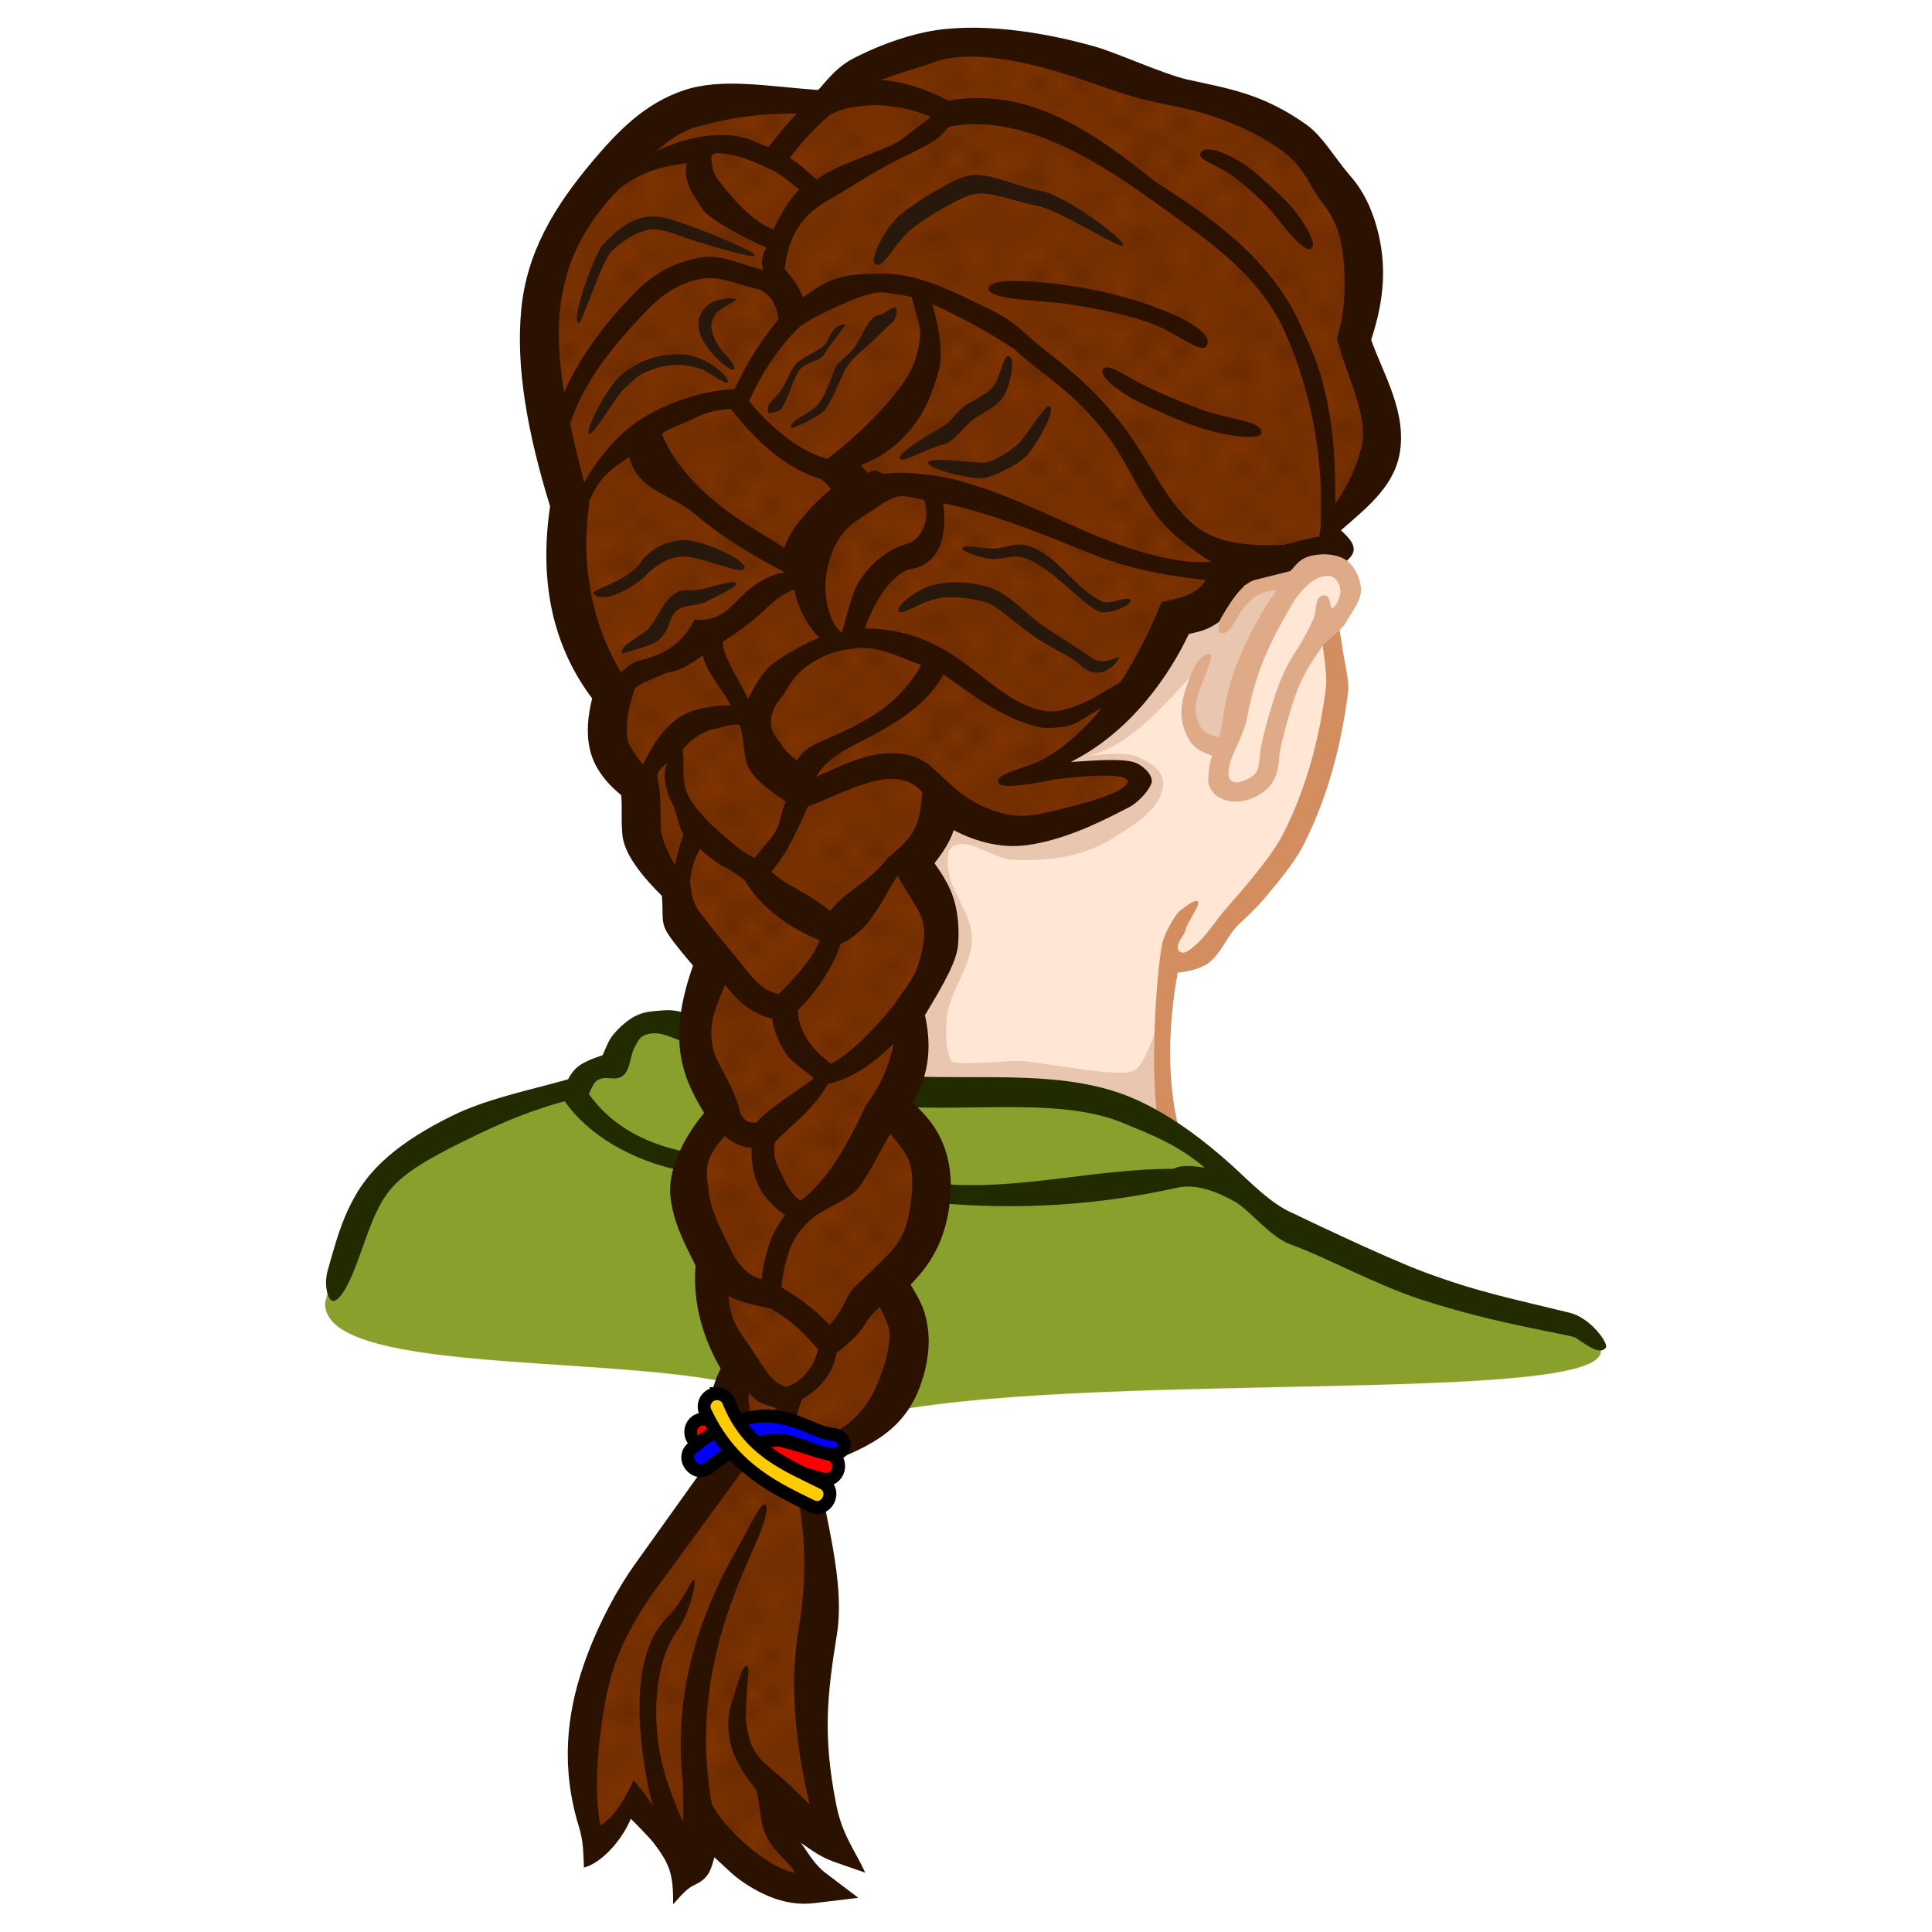 <?xml version="1.0" encoding="UTF-8" standalone="no"?>
<!-- Created with Inkscape (http://www.inkscape.org/) -->

<svg
   xmlns:dc="http://purl.org/dc/elements/1.1/"
   xmlns:cc="http://creativecommons.org/ns#"
   xmlns:rdf="http://www.w3.org/1999/02/22-rdf-syntax-ns#"
   xmlns:svg="http://www.w3.org/2000/svg"
   xmlns="http://www.w3.org/2000/svg"
   xmlns:xlink="http://www.w3.org/1999/xlink"
   xmlns:sodipodi="http://sodipodi.sourceforge.net/DTD/sodipodi-0.dtd"
   xmlns:inkscape="http://www.inkscape.org/namespaces/inkscape"
   width="30mm"
   height="30mm"
   viewBox="0 0 106.299 106.299"
   id="svg2"
   version="1.1"
   inkscape:version="0.91 r13725"
   sodipodi:docname="Zopf-coloured.svg">
  <title
     id="title4138">french braid - coloured</title>
  <defs
     id="defs4">
    <pattern
       inkscape:collect="always"
       xlink:href="#Polkadots-large"
       id="pattern5990"
       patternTransform="matrix(1.126,0,0,1.055,19.349,-1.288)" />
    <pattern
       inkscape:stockid="Polka dots, large"
       id="Polkadots-large"
       patternTransform="translate(0,0) scale(10,10)"
       height="10"
       width="10"
       patternUnits="userSpaceOnUse"
       inkscape:collect="always">
      <circle
         id="circle5680"
         r="0.45"
         cy="0.810"
         cx="2.567"
         style="fill:black;stroke:none" />
      <circle
         id="circle5682"
         r="0.45"
         cy="2.33"
         cx="3.048"
         style="fill:black;stroke:none" />
      <circle
         id="circle5684"
         r="0.45"
         cy="2.415"
         cx="4.418"
         style="fill:black;stroke:none" />
      <circle
         id="circle5686"
         r="0.45"
         cy="3.029"
         cx="1.844"
         style="fill:black;stroke:none" />
      <circle
         id="circle5688"
         r="0.45"
         cy="1.363"
         cx="6.08"
         style="fill:black;stroke:none" />
      <circle
         id="circle5690"
         r="0.45"
         cy="4.413"
         cx="5.819"
         style="fill:black;stroke:none" />
      <circle
         id="circle5692"
         r="0.45"
         cy="4.048"
         cx="4.305"
         style="fill:black;stroke:none" />
      <circle
         id="circle5694"
         r="0.45"
         cy="3.045"
         cx="5.541"
         style="fill:black;stroke:none" />
      <circle
         id="circle5696"
         r="0.45"
         cy="5.527"
         cx="4.785"
         style="fill:black;stroke:none" />
      <circle
         id="circle5698"
         r="0.45"
         cy="5.184"
         cx="2.667"
         style="fill:black;stroke:none" />
      <circle
         id="circle5700"
         r="0.45"
         cy="1.448"
         cx="7.965"
         style="fill:black;stroke:none" />
      <circle
         id="circle5702"
         r="0.45"
         cy="5.049"
         cx="7.047"
         style="fill:black;stroke:none" />
      <circle
         id="circle5704"
         r="0.45"
         cy="0.895"
         cx="4.340"
         style="fill:black;stroke:none" />
      <circle
         id="circle5706"
         r="0.45"
         cy="0.340"
         cx="7.125"
         style="fill:black;stroke:none" />
      <circle
         id="circle5708"
         r="0.45"
         cy="1.049"
         cx="9.553"
         style="fill:black;stroke:none" />
      <circle
         id="circle5710"
         r="0.45"
         cy="2.689"
         cx="7.006"
         style="fill:black;stroke:none" />
      <circle
         id="circle5712"
         r="0.45"
         cy="2.689"
         cx="8.909"
         style="fill:black;stroke:none" />
      <circle
         id="circle5714"
         r="0.45"
         cy="4.407"
         cx="9.315"
         style="fill:black;stroke:none" />
      <circle
         id="circle5716"
         r="0.45"
         cy="3.870"
         cx="7.820"
         style="fill:black;stroke:none" />
      <circle
         id="circle5718"
         r="0.45"
         cy="5.948"
         cx="8.270"
         style="fill:black;stroke:none" />
      <circle
         id="circle5720"
         r="0.45"
         cy="7.428"
         cx="7.973"
         style="fill:black;stroke:none" />
      <circle
         id="circle5722"
         r="0.45"
         cy="8.072"
         cx="9.342"
         style="fill:black;stroke:none" />
      <circle
         id="circle5724"
         r="0.45"
         cy="9.315"
         cx="8.206"
         style="fill:black;stroke:none" />
      <circle
         id="circle5726"
         r="0.45"
         cy="9.475"
         cx="9.682"
         style="fill:black;stroke:none" />
      <circle
         id="circle5728"
         r="0.45"
         cy="6.186"
         cx="9.688"
         style="fill:black;stroke:none" />
      <circle
         id="circle5730"
         r="0.45"
         cy="6.296"
         cx="3.379"
         style="fill:black;stroke:none" />
      <circle
         id="circle5732"
         r="0.45"
         cy="8.204"
         cx="2.871"
         style="fill:black;stroke:none" />
      <circle
         id="circle5734"
         r="0.45"
         cy="8.719"
         cx="4.59"
         style="fill:black;stroke:none" />
      <circle
         id="circle5736"
         r="0.45"
         cy="9.671"
         cx="3.181"
         style="fill:black;stroke:none" />
      <circle
         id="circle5738"
         r="0.45"
         cy="7.315"
         cx="5.734"
         style="fill:black;stroke:none" />
      <circle
         id="circle5740"
         r="0.45"
         cy="6.513"
         cx="6.707"
         style="fill:black;stroke:none" />
      <circle
         id="circle5742"
         r="0.45"
         cy="9.670"
         cx="5.730"
         style="fill:black;stroke:none" />
      <circle
         id="circle5744"
         r="0.45"
         cy="8.373"
         cx="6.535"
         style="fill:black;stroke:none" />
      <circle
         id="circle5746"
         r="0.45"
         cy="7.154"
         cx="4.37"
         style="fill:black;stroke:none" />
      <circle
         id="circle5748"
         r="0.45"
         cy="7.25"
         cx="0.622"
         style="fill:black;stroke:none" />
      <circle
         id="circle5750"
         r="0.45"
         cy="5.679"
         cx="0.831"
         style="fill:black;stroke:none" />
      <circle
         id="circle5752"
         r="0.45"
         cy="8.519"
         cx="1.257"
         style="fill:black;stroke:none" />
      <circle
         id="circle5754"
         r="0.45"
         cy="6.877"
         cx="1.989"
         style="fill:black;stroke:none" />
      <circle
         id="circle5756"
         r="0.45"
         cy="3.181"
         cx="0.374"
         style="fill:black;stroke:none" />
      <circle
         id="circle5758"
         r="0.45"
         cy="1.664"
         cx="1.166"
         style="fill:black;stroke:none" />
      <circle
         id="circle5760"
         r="0.45"
         cy="0.093"
         cx="1.151"
         style="fill:black;stroke:none" />
      <circle
         id="circle5762"
         r="0.45"
         cy="10.093"
         cx="1.151"
         style="fill:black;stroke:none" />
      <circle
         id="circle5764"
         r="0.45"
         cy="4.451"
         cx="1.302"
         style="fill:black;stroke:none" />
      <circle
         id="circle5766"
         r="0.45"
         cy="3.763"
         cx="3.047"
         style="fill:black;stroke:none" />
    </pattern>
  </defs>
  <sodipodi:namedview
     id="base"
     pagecolor="#ffffff"
     bordercolor="#666666"
     borderopacity="1.0"
     inkscape:pageopacity="0.0"
     inkscape:pageshadow="2"
     inkscape:zoom="4"
     inkscape:cx="54.363918"
     inkscape:cy="54.991855"
     inkscape:document-units="mm"
     inkscape:current-layer="layer2"
     showgrid="false"
     borderlayer="true"
     inkscape:window-width="2560"
     inkscape:window-height="1309"
     inkscape:window-x="0"
     inkscape:window-y="0"
     inkscape:window-maximized="1"
     inkscape:snap-global="false"
     fit-margin-top="0.1"
     fit-margin-bottom="0.1"
     fit-margin-left="0"
     fit-margin-right="0" />
  <g
     inkscape:groupmode="layer"
     id="layer2"
     inkscape:label="Ebene 2"
     style="display:inline"
     transform="translate(-17.924,1.17)">
    <path
       style="fill:#ffe6d5;fill-rule:evenodd;stroke:none;stroke-width:0.291;stroke-linecap:butt;stroke-linejoin:miter;stroke-miterlimit:4;stroke-dasharray:none;stroke-opacity:1"
       d="m 63.349,4.261 -8,0.25 c -3.408,2.07 -4.747,4.223 -6.125,6.375 -1.242,2.637 -1.712,5.154 -1.875,7.625 l 2,8.375 c -1.005,2.185 -0.373,4.268 -0.125,6.375 l 2.5,4.25 c -0.907,1.833 0.283,3.189 1.125,4.625 -0.107,2.364 0.566,4.26 2.125,5.625 l 1.875,3.875 -0.75,3.875 c -0.708,-0.606 -1.417,-0.467 -2.125,-0.625 -1.115,0.63 -2.156,1.297 -2.125,2.5 -0.919,0.294 -2.039,0.342 -2.25,1.5 -1.833,0.029 -3.667,0.693 -5.5,1.375 l -5.25,3.25 c -1.911,2.699 -2.413,4.8 -3,7.031 -0.137,3.825 14.667,2.896 22,4.344 -0.657,2.222 0.13,2.88 0.375,4.125 l -6,8 c -1.685,2.485 -1.943,4.802 -2.25,7.125 l 0.625,6.5 2.25,-2.625 3,3.5 0.75,-2.375 3.625,3.375 2.75,0 c -1.303,-1.39 -2.582,-2.79 -2.5,-4.75 l 3.25,2.25 c -0.426,-2.628 -1.277,-5.398 -1.25,-7.875 l 0.625,-6.125 -0.375,-6.125 c 0.462,-0.475 0.423,-0.873 1.875,-1.5 l 2.375,-1.875 c 12.424,-2.318 41.655,-0.215 38.875,-3.75 l -1.25,-0.875 -10.125,-2.875 -7.375,-3.75 -2.625,-2.75 -2.5,-1.625 c -0.139,-1.735 -0.236,-4.169 0.094,-7.062 l 0.344,-2.062 1.062,0 2.625,-2.75 3,-3.75 1.75,-4.5 0.625,-3.875 -0.5,-3.625 1.125,-1 0.25,-1.375 -1.125,-1.375 0,-2 2.75,-3.25 -1.375,-6.5 0.125,-6 c -0.832,-2.293 -2.044,-4.206 -3.875,-5.5 l -5,-2.25 -6.75,-2.125 c -2.509,-0.413 -4.961,-1.114 -7.625,-0.75 -3.445,0.691 -4.586,1.958 -6.125,3.125 z"
       id="path4507"
       inkscape:connector-curvature="0"
       sodipodi:nodetypes="cccccccccccccccccccccccccccccccccccccccccccccccccccccccccccc" />
    <path
       style="fill:#e9c6af;fill-rule:evenodd;stroke:none;stroke-width:0.291;stroke-linecap:butt;stroke-linejoin:miter;stroke-miterlimit:4;stroke-dasharray:none;stroke-opacity:1"
       d="m 88.944,30.751 c -1.549,-0.219 -3.769,1.017 -6.01,2.298 -2.694,4.981 -5.135,6.421 -7.601,8.22 l 4.331,-0.265 c 0,0 1.063,0.379 1.105,0.84 0.041,0.457 -0.538,0.776 -0.928,1.016 -1.85,1.141 -4.103,1.799 -6.276,1.768 -1.281,-0.019 -3.668,-1.149 -3.668,-1.149 l -1.768,3.005 c 0,0 1.56,2.622 1.503,4.066 -0.061,1.541 -1.945,4.198 -1.945,4.198 0.423,1.438 0.03,2.74 -0.221,4.066 l 14.496,1.945 c 0,0 -0.038,-5.263 0.132,-6.623 -0.975,2.287 -1.255,3.475 -1.939,3.663 -1.114,0.307 -5.496,-0.673 -6.424,-0.597 -0.989,0.081 -3.37,0.213 -3.465,0.014 -0.341,-0.715 -0.269,-1.304 -0.281,-1.981 -0.03,-1.679 1.414,-3.093 1.414,-4.773 5.17e-4,-1.362 -1.255,-2.617 -1.326,-3.977 -0.02,-0.382 -0.032,-0.932 0.309,-1.105 0.939,-0.477 2.174,0.7 3.226,0.751 2.009,0.098 3.856,-0.137 5.568,-1.193 1.173,-0.723 2.793,-1.717 2.74,-3.094 -0.025,-0.656 -0.808,-1.119 -1.414,-1.37 -0.844,-0.35 -2.74,-0.044 -2.74,-0.044 2.655,-0.67 4.412,-3.138 6.408,-5.127 l -0.972,2.298 0.486,1.9 1.635,0.84 1.547,-5.613 z"
       id="path6229"
       inkscape:connector-curvature="0"
       sodipodi:nodetypes="ccccsssccscccccssssssssssccccccc" />
    <path
       style="color:#000000;font-style:normal;font-variant:normal;font-weight:normal;font-stretch:normal;font-size:medium;line-height:normal;font-family:sans-serif;text-indent:0;text-align:start;text-decoration:none;text-decoration-line:none;text-decoration-style:solid;text-decoration-color:#000000;letter-spacing:normal;word-spacing:normal;text-transform:none;direction:ltr;block-progression:tb;writing-mode:lr-tb;baseline-shift:baseline;text-anchor:start;white-space:normal;clip-rule:nonzero;display:inline;overflow:visible;visibility:visible;opacity:1;isolation:auto;mix-blend-mode:normal;color-interpolation:sRGB;color-interpolation-filters:linearRGB;solid-color:#000000;solid-opacity:1;fill:#d38d5f;fill-opacity:1;fill-rule:evenodd;stroke:none;stroke-width:1.063;stroke-linecap:butt;stroke-linejoin:miter;stroke-miterlimit:4;stroke-dasharray:none;stroke-dashoffset:0;stroke-opacity:1;color-rendering:auto;image-rendering:auto;shape-rendering:auto;text-rendering:auto;enable-background:accumulate"
       d="m 91.611,33.423 -1.043,0.203 c 0,0 0.106,0.548 0.199,1.207 0.093,0.659 0.158,1.458 0.117,1.787 -0.346,2.783 -1.069,5.568 -2.365,8.102 -0.402,0.786 -1.137,1.749 -1.844,2.598 -0.707,0.849 -1.372,1.57 -1.711,2.021 -0.476,0.632 -0.85,1.131 -1.221,1.451 -0.253,0.219 -0.554,0.512 -0.809,0.443 -0.255,-0.069 -0.305,-0.349 -0.023,-0.773 0.282,-0.424 0.174,-0.391 0.365,-0.777 0.274,-0.555 0.69,-1.122 0.543,-1.269 -0.102,-0.102 -0.5,0.157 -0.994,0.539 -0.164,0.127 -0.642,0.864 -0.902,1.592 -0.26,0.728 -0.882,7.341 -0.168,10.678 l 1.033,-0.25 c -0.681,-2.809 -0.586,-5.689 -0.068,-8.627 0.688,-0.084 1.353,-0.23 1.812,-0.627 0.505,-0.436 0.809,-1.113 1.281,-1.74 0.257,-0.341 1.017,-0.921 1.742,-1.793 0.726,-0.872 1.587,-1.892 2.064,-2.824 1.367,-2.672 2.117,-5.577 2.475,-8.453 0.074,-0.597 -0.178,-1.534 -0.275,-2.225 -0.097,-0.69 -0.209,-1.262 -0.209,-1.262 z"
       id="path4243"
       inkscape:connector-curvature="0"
       sodipodi:nodetypes="ccsssssszzssszcccssssssc" />
    <path
       style="display:inline;fill:#89a02c;fill-rule:evenodd;stroke:none;stroke-width:0.291;stroke-linecap:butt;stroke-linejoin:miter;stroke-miterlimit:4;stroke-dasharray:none;stroke-opacity:1"
       d="m 56.062,55.48 c -0.708,-0.606 -1.417,-0.467 -2.125,-0.625 -1.115,0.63 -2.156,1.297 -2.125,2.5 -0.919,0.294 -2.039,0.342 -2.25,1.5 -1.833,0.029 -3.667,0.693 -5.5,1.375 l -5.25,3.25 c -1.911,2.699 -2.413,4.8 -3,7.031 -0.137,3.825 14.667,2.896 22,4.344 -0.657,2.222 0.13,2.88 0.375,4.125 l -6,8 c -1.685,2.485 -1.943,4.802 -2.25,7.125 l 0.625,6.5 2.25,-2.625 3,3.5 0.75,-2.375 3.625,3.375 2.75,0 c -1.303,-1.39 -2.582,-2.79 -2.5,-4.75 l 3.25,2.25 c -0.426,-2.628 -1.277,-5.398 -1.25,-7.875 l 0.625,-6.125 -0.375,-6.125 c 0.462,-0.475 0.423,-0.873 1.875,-1.5 l 2.375,-1.875 c 12.424,-2.318 41.655,-0.215 38.875,-3.75 l -1.25,-0.875 -10.125,-2.875 -7.375,-3.75 -2.625,-2.75 -2.5,-1.625 c -2.841,-1.46 -5.187,-1.824 -7.441,-2.07 -3.587,-0.391 -6.779,0.596 -9.035,-0.022 -3.584,-0.982 -6.085,-2.166 -9.399,-3.283 z"
       id="path4507-1"
       inkscape:connector-curvature="0"
       sodipodi:nodetypes="ccccccccccccccccccccccccccccccssc" />
    <path
       style="display:inline;fill:#803300;fill-opacity:1;fill-rule:evenodd;stroke:#ccff00;stroke-width:0.291;stroke-linecap:butt;stroke-linejoin:miter;stroke-miterlimit:4;stroke-dasharray:none;stroke-opacity:1"
       d="m 62.924,4.514 -7.601,0.088 c -2.832,1.604 -4.488,3.796 -5.922,6.099 -2.217,3.057 -2.387,5.183 -2.033,7.071 l 1.591,8.839 c -0.282,4.726 0.979,7.715 2.563,10.341 -0.329,3.873 0.611,3.941 1.149,5.215 0.267,2.243 0.641,4.396 2.298,5.48 l 2.033,4.508 -0.972,3.977 1.591,4.154 c -1.155,1.4 -2.344,2.807 -2.121,3.977 l 1.503,5.038 1.326,4.95 -0.088,4.685 -4.861,6.718 c -1.85,2.476 -3.426,5.013 -3.182,7.955 l 0.265,6.894 2.475,-2.652 2.652,3.889 0.884,-2.652 3.27,3.27 3.447,0.354 -2.386,-2.917 0.088,-1.768 2.917,2.298 -1.414,-5.215 0.972,-8.397 -0.619,-7.513 3.094,-2.121 c 1.497,-0.968 2.273,-2.451 2.121,-4.596 l -1.414,-3.27 c 1.643,-0.977 3.046,-2.135 2.828,-4.508 -0.332,-3.323 -1.468,-3.966 -2.475,-5.038 0.394,-1.466 1.868,-1.389 0.795,-4.95 -0.105,0.421 2.139,-3.946 2.21,-4.508 0.183,-1.454 -2.167,-4.347 -2.298,-3.889 l 2.298,-2.828 3.27,1.149 c 2.21,0.225 4.419,-0.68 6.629,-1.856 l 0.707,-1.061 -1.061,-0.53 -4.066,0 2.563,-1.768 c 1.566,-1.697 3.168,-3.074 4.508,-6.806 l 4.419,-2.121 4.243,-1.591 0.088,-1.503 c 0.962,-0.543 1.904,-0.89 3.094,-3.712 -0.119,-3.621 -1.173,-4.436 -1.945,-6.099 0.47,-1.798 1.278,-3.307 0.177,-6.452 l -3.624,-4.95 c -2.464,-1.761 -4.655,-1.884 -6.894,-2.298 -2.949,-1.06 -4.77,-2.62 -9.634,-2.828 -2.727,-0.437 -4.56,0.467 -6.364,1.414 z"
       id="path4509-3"
       inkscape:connector-curvature="0"
       sodipodi:nodetypes="cccccccccccccccccccccccccccccccccccscccccccccccccccccccc" />
    <path
       style="fill:url(#pattern5990);fill-opacity:1;fill-rule:evenodd;stroke:#ccff00;stroke-width:0.291;stroke-linecap:butt;stroke-linejoin:miter;stroke-miterlimit:4;stroke-dasharray:none;stroke-opacity:1;opacity:0.302"
       d="m 62.924,4.514 -7.601,0.088 c -2.832,1.604 -4.488,3.796 -5.922,6.099 -2.217,3.057 -2.387,5.183 -2.033,7.071 l 1.591,8.839 c -0.282,4.726 0.979,7.715 2.563,10.341 -0.329,3.873 0.611,3.941 1.149,5.215 0.267,2.243 0.641,4.396 2.298,5.48 l 2.033,4.508 -0.972,3.977 1.591,4.154 c -1.155,1.4 -2.344,2.807 -2.121,3.977 l 1.503,5.038 1.326,4.95 -0.088,4.685 -4.861,6.718 c -1.85,2.476 -3.426,5.013 -3.182,7.955 l 0.265,6.894 2.475,-2.652 2.652,3.889 0.884,-2.652 3.27,3.27 3.447,0.354 -2.386,-2.917 0.088,-1.768 2.917,2.298 -1.414,-5.215 0.972,-8.397 -0.619,-7.513 3.094,-2.121 c 1.497,-0.968 2.273,-2.451 2.121,-4.596 l -1.414,-3.27 c 1.643,-0.977 3.046,-2.135 2.828,-4.508 -0.332,-3.323 -1.468,-3.966 -2.475,-5.038 0.394,-1.466 1.868,-1.389 0.795,-4.95 -0.105,0.421 2.139,-3.946 2.21,-4.508 0.183,-1.454 -2.167,-4.347 -2.298,-3.889 l 2.298,-2.828 3.27,1.149 c 2.21,0.225 4.419,-0.68 6.629,-1.856 l 0.707,-1.061 -1.061,-0.53 -4.066,0 2.563,-1.768 c 1.566,-1.697 3.168,-3.074 4.508,-6.806 l 4.419,-2.121 4.243,-1.591 0.088,-1.503 c 0.962,-0.543 1.904,-0.89 3.094,-3.712 -0.119,-3.621 -1.173,-4.436 -1.945,-6.099 0.47,-1.798 1.278,-3.307 0.177,-6.452 L 88.911,6.193 C 86.447,4.433 84.256,4.31 82.016,3.895 79.068,2.835 77.246,1.275 72.382,1.067 69.655,0.63 67.822,1.533 66.018,2.481 Z"
       id="path4509"
       inkscape:connector-curvature="0"
       sodipodi:nodetypes="cccccccccccccccccccccccccccccccccccscccccccccccccccccccc" />
    <path
       style="color:#000000;font-style:normal;font-variant:normal;font-weight:normal;font-stretch:normal;font-size:medium;line-height:normal;font-family:sans-serif;text-indent:0;text-align:start;text-decoration:none;text-decoration-line:none;text-decoration-style:solid;text-decoration-color:#000000;letter-spacing:normal;word-spacing:normal;text-transform:none;direction:ltr;block-progression:tb;writing-mode:lr-tb;baseline-shift:baseline;text-anchor:start;white-space:normal;clip-rule:nonzero;display:inline;overflow:visible;visibility:visible;opacity:1;isolation:auto;mix-blend-mode:normal;color-interpolation:sRGB;color-interpolation-filters:linearRGB;solid-color:#000000;solid-opacity:1;fill:#222b00;fill-opacity:1;fill-rule:evenodd;stroke:none;stroke-width:1.063;stroke-linecap:butt;stroke-linejoin:miter;stroke-miterlimit:4;stroke-dasharray:none;stroke-dashoffset:0;stroke-opacity:1;color-rendering:auto;image-rendering:auto;shape-rendering:auto;text-rendering:auto;enable-background:accumulate"
       d="m 54.439,54.419 c -0.336,0.026 -0.662,0.045 -0.963,0.107 -0.764,0.157 -1.324,0.68 -1.752,1.16 -0.351,0.394 -0.466,0.846 -0.65,1.203 -0.566,0.186 -1.052,0.384 -1.361,0.635 -0.277,0.225 -0.405,0.465 -0.539,0.693 -2.28,0.634 -4.471,1.077 -6.33,1.984 -3.049,1.489 -4.534,2.947 -5.359,4.395 -0.825,1.448 -1.128,2.753 -1.512,4.064 -0.235,0.803 -0.049,1.483 0.139,1.682 0.196,0.207 0.597,-0.054 1.093,-1.151 0.635,-1.404 0.994,-2.952 1.703,-4.195 0.709,-1.243 1.787,-2.035 4.715,-3.465 1.602,-0.782 3.174,-1.511 5.366,-2.11 1.221,1.747 3.562,3.289 6.679,3.873 l 0.195,-1.045 c -2.819,-0.529 -4.481,-1.745 -5.543,-3.234 0.087,-0.151 0.241,-0.567 0.406,-0.697 0.507,-0.399 1.008,0.062 1.469,-0.299 0.435,-0.34 0.392,-1.14 0.646,-1.561 0.203,-0.335 0.242,-0.648 0.832,-0.75 0.657,-0.114 1.175,0.209 1.893,0.455 l 0.156,-1.566 C 55.213,54.424 54.794,54.392 54.439,54.419 Z m 13.82,3.639 -0.229,1.688 c 4.074,0.161 8.551,-0.446 11.723,0.887 1.419,0.596 2.892,1.125 4.457,2.441 -0.566,-0.06 -1.192,-0.204 -1.725,0.062 0,0 -0.003,0.002 -0.004,0.002 -0.002,4.49e-4 -0.006,0 -0.006,0 -4.371,0 -8.524,1.204 -12.793,0.826 l -0.094,1.059 c 4.366,0.387 8.736,0.13 13.111,-0.846 1.002,-0.224 2.14,0.189 3.148,0.758 0.854,0.482 1.96,1.959 3.068,2.357 1.976,0.71 4.63,2.197 7.193,3.037 4.222,1.383 8.244,1.926 8.5,2.102 0.968,0.666 1.4,0.885 1.668,0.551 0.177,-0.221 -0.831,-1.639 -1.976,-1.921 -3.065,-0.754 -5.034,-1.131 -7.992,-2.232 -2.325,-0.865 -7.187,-3.219 -7.187,-3.219 -1.266,-0.523 -2.419,-1.76 -3.433,-2.673 -1.92,-1.728 -3.726,-2.966 -5.525,-3.723 -3.548,-1.491 -7.942,-1 -11.906,-1.156 z"
       id="path4247"
       inkscape:connector-curvature="0"
       sodipodi:nodetypes="ssscscsssssssccccssssccsccscsssccsssssssssssc" />
    <path
       style="color:#000000;font-style:normal;font-variant:normal;font-weight:normal;font-stretch:normal;font-size:medium;line-height:normal;font-family:sans-serif;text-indent:0;text-align:start;text-decoration:none;text-decoration-line:none;text-decoration-style:solid;text-decoration-color:#000000;letter-spacing:normal;word-spacing:normal;text-transform:none;direction:ltr;block-progression:tb;writing-mode:lr-tb;baseline-shift:baseline;text-anchor:start;white-space:normal;clip-rule:nonzero;display:inline;overflow:visible;visibility:visible;opacity:1;isolation:auto;mix-blend-mode:normal;color-interpolation:sRGB;color-interpolation-filters:linearRGB;solid-color:#000000;solid-opacity:1;fill:#2b1100;fill-opacity:1;fill-rule:evenodd;stroke:none;stroke-width:2.126;stroke-linecap:butt;stroke-linejoin:miter;stroke-miterlimit:4;stroke-dasharray:none;stroke-dashoffset:0;stroke-opacity:1;color-rendering:auto;image-rendering:auto;shape-rendering:auto;text-rendering:auto;enable-background:accumulate"
       d="m 68.904,0.583 c -1.356,0.274 -2.837,0.839 -4.062,1.479 -1.063,0.555 -1.709,1.589 -1.918,1.719 -2.835,-0.204 -5.295,-0.685 -7.391,0.023 -2.145,0.725 -3.616,2.241 -5.047,3.945 -2.063,2.458 -3.581,4.961 -3.883,8.115 -0.3,3.14 0.319,6.704 1.586,10.824 -0.548,3.727 -0.067,7.404 2.316,10.57 -0.231,0.93 -0.343,1.889 -0.117,2.84 0.223,0.938 0.849,1.784 1.711,2.473 0.077,0.614 -0.017,1.224 0.068,2.182 0.095,1.07 1.081,2.282 2.174,3.369 0.094,1.18 -0.096,1.467 0.4,2.188 0.393,0.571 0.862,1.111 1.314,1.648 -0.662,1.871 -0.841,3.308 -0.731,4.5 0.135,1.458 0.701,2.547 1.341,3.609 -1.241,1.503 -1.992,3.208 -1.854,4.575 0.151,1.494 0.839,2.714 1.385,3.824 -0.174,2.137 0.435,4.014 1.377,5.666 -0.493,0.986 -0.674,1.931 -0.469,2.666 0.179,0.642 0.408,0.956 0.607,1.305 l -4.908,6.869 c -0.656,0.918 -1.928,2.988 -2.811,5.596 -0.882,2.608 -1.218,5.511 -0.219,8.758 0.273,0.887 0.24,1.545 0.28,2.258 0.847,-0.209 1.982,-1.3 2.582,-2.684 0.199,0.189 1.084,1.105 1.218,1.282 0.898,1.184 1.129,1.718 1.104,3.424 0.372,-0.393 0.701,-0.851 1.189,-1.071 0.803,-0.362 0.899,-0.875 1.086,-1.516 0.509,0.457 0.979,0.955 1.535,1.338 1.141,0.785 2.473,1.362 3.951,1.184 l 2.432,-0.293 -1.805,-1.367 c -0.634,-0.48 -1.007,-1.192 -1.363,-1.662 0.48,0.315 1.029,0.768 1.821,1.044 l 1.728,0.603 c -0.555,-1.212 -1.27,-2.062 -1.604,-3.771 -0.739,-3.779 -0.498,-5.972 0.044,-9.35 0.468,-2.92 -0.693,-6.555 -1.036,-9.123 1.728,-0.931 4.482,-1.451 5.601,-4.488 0.554,-1.505 0.587,-2.79 0.322,-3.84 -0.191,-0.756 -0.526,-1.256 -0.83,-1.783 0.947,-0.992 1.976,-2.298 2.184,-4.832 0.124,-1.522 -0.216,-2.73 -0.764,-3.645 -0.403,-0.673 -0.867,-1.1 -1.307,-1.555 1,-1.639 1.005,-3.295 0.673,-4.798 1.096,-1.81 1.77,-3.013 1.829,-3.928 0.093,-1.449 -0.175,-2.493 -0.572,-3.26 -0.278,-0.537 -0.505,-0.834 -0.732,-1.172 0.484,-0.614 0.869,-1.208 1.055,-1.816 1.302,0.675 2.688,1.017 4.074,0.82 1.895,-0.269 3.757,-1.123 5.611,-2.1 0.452,-0.238 1.02,-0.845 1.189,-1.271 0.149,-0.375 -0.311,-0.908 -0.834,-1.144 -0.728,-0.328 -3.128,-0.064 -3.598,-0.059 3.321,-1.651 5.455,-4.823 6.495,-7.038 0.446,-0.107 0.926,-0.175 1.51,-0.561 0.621,-0.41 1.139,-1.152 1.574,-2.131 l 2.812,-0.281 c 0.088,-0.066 1.259,-0.428 1.907,-0.567 0.324,-0.069 0.765,-0.317 1.086,-0.686 0.481,-0.553 -0.079,-1.062 -0.516,-1.479 1.233,-1.095 2.84,-2.294 3.208,-4.118 0.466,-2.311 -0.866,-4.447 -1.546,-6.359 0.459,-1.447 0.915,-3.291 0.477,-5.477 C 93.552,10.602 93.015,9.418 92.226,8.519 91.433,7.615 90.683,6.309 89.805,5.688 87.381,3.972 85.525,3.709 83.279,3.212 81.956,2.919 79.394,1.738 78.138,1.384 75.224,0.562 71.66,0.026 68.904,0.583 Z m 0.345,1.692 c 2.129,-0.823 5.677,0.028 8.549,1.051 2.8,0.997 3.126,1.004 5.141,1.431 2.123,0.45 4.417,1.436 5.88,2.654 0.886,0.738 1.234,1.783 1.813,2.514 0.67,0.845 0.998,1.631 1.125,2.494 0.259,1.759 0.202,3.589 -0.281,5.014 0.643,2.41 1.748,4.28 1.355,5.977 -0.39,1.685 -1.256,2.99 -2.227,4.158 -0.005,0.194 -0.072,0.601 -0.098,0.79 -0.166,-0.006 -1.555,0.33 -1.987,0.466 -1.307,0.41 -2.536,0.393 -3.803,0.285 -0.213,0.875 -0.226,1.626 -0.882,2.13 -0.612,0.47 -1.297,0.531 -1.999,0.725 -1.54,3.764 -3.7,7.081 -6.51,8.633 -0.853,0.488 -2.552,0.752 -2.476,1.228 0.039,0.242 0.236,0.457 3.137,-0.109 0.191,-0.037 3.911,-0.512 3.984,0.093 0.093,0.765 -4.601,1.783 -5.243,1.874 -1.452,0.206 -3.167,-0.485 -4.324,-1.533 l -1.529,-1.387 -0.24,2.051 c -0.124,1.062 -0.22,1.764 -1.264,2.689 l -0.586,0.52 c 0.391,0.859 0.952,1.712 1.401,2.447 0.272,0.446 0.726,1.069 0.547,2.214 -0.299,1.916 -0.838,2.199 -1.731,3.614 0.557,2.092 -0.576,4.176 -1.479,5.432 0.749,0.767 1.548,1.62 2.102,2.395 0.394,0.551 0.563,1.228 0.469,2.379 -0.202,2.474 -0.973,3.036 -2.049,4.086 l -0.594,0.58 c 0.543,0.848 1.062,1.825 1.348,2.645 0.22,0.632 -0.109,2.002 -0.605,3.163 -1.13,2.646 -2.956,2.829 -4.956,3.981 1.003,2.874 1.17,6.364 0.65,9.346 -0.544,3.121 -0.215,6.42 0.582,9.793 -0.459,-0.398 -0.806,-0.821 -1.445,-1.367 l -1.117,-0.955 -0.464,1.408 c 0.332,0.518 0.201,1.706 0.615,2.609 0.433,0.942 1.41,1.599 1.594,2.073 -1.568,-0.27 -3.983,-2.548 -4.562,-3.789 l -1.586,-1.152 0.018,1.761 c 0.006,0.581 -0.208,1.19 -0.178,1.521 -0.281,-0.392 -0.932,-1.417 -1.15,-1.642 -0.466,-0.481 -0.463,-0.601 -0.873,-1.123 l -0.531,-0.676 c -0.48,1.004 -0.984,1.976 -1.829,2.492 -0.422,-2.003 -0.089,-5.501 0.513,-7.917 0.596,-2.393 2.108,-4.5 2.64,-5.225 l 5.559,-7.586 c -0.267,-0.741 -0.381,-1.571 -0.519,-2.303 -0.196,-1.036 0.258,-1.228 0.834,-2.094 l -0.642,-0.979 c -0.558,-0.851 -0.966,-1.263 -1.195,-2.115 -0.301,-1.126 -0.025,-2.302 0.022,-3.364 -0.589,-1.216 -1.149,-2.284 -1.246,-3.246 -0.098,-0.962 -0.439,-1.744 0.921,-3.13 0.547,-0.497 0.904,-0.604 0.806,-1.245 -0.398,-1.639 -1.279,-2.621 -1.476,-3.465 -0.395,-1.689 0.268,-2.549 1.267,-5.068 -0.679,-0.793 -1.368,-1.65 -1.951,-2.414 -0.439,-0.512 -0.503,-1.033 -0.588,-1.635 -0.833,-0.825 -1.378,-1.908 -1.621,-2.906 -0.024,-1.305 0.02,-2.01 -0.209,-3.135 -0.836,-0.389 -1.299,-1.177 -1.619,-1.822 -0.13,-1.107 0.057,-1.813 0.354,-2.785 l -0.365,-0.441 c -2.138,-3.223 -2.55,-6.822 -2.096,-9.855 -0.856,-3.466 -1.919,-7.224 -1.631,-10.457 0.247,-2.773 1.355,-4.886 3.318,-6.896 1.279,-1.31 2.587,-2.903 4.176,-3.354 2.671,-0.758 4.921,-0.838 7.213,-0.657 0.777,-0.67 1.427,-1.195 2.121,-1.559 1.139,-0.595 2.965,-1.041 3.703,-1.326 z"
       id="path4171"
       inkscape:connector-curvature="0"
       sodipodi:nodetypes="sscsssccscscscscsccscsssccscscsscscscsscsscssccssccssssccsccsscscsssssssssssscsccscsccssssscsscssccssccsscsccccscccscscccsscscsscsccscccccccccsssccs" />
    <path
       style="color:#000000;font-style:normal;font-variant:normal;font-weight:normal;font-stretch:normal;font-size:medium;line-height:normal;font-family:sans-serif;text-indent:0;text-align:start;text-decoration:none;text-decoration-line:none;text-decoration-style:solid;text-decoration-color:#000000;letter-spacing:normal;word-spacing:normal;text-transform:none;direction:ltr;block-progression:tb;writing-mode:lr-tb;baseline-shift:baseline;text-anchor:start;white-space:normal;clip-rule:nonzero;display:inline;overflow:visible;visibility:visible;opacity:1;isolation:auto;mix-blend-mode:normal;color-interpolation:sRGB;color-interpolation-filters:linearRGB;solid-color:#000000;solid-opacity:1;fill:#deaa87;fill-opacity:1;fill-rule:evenodd;stroke:none;stroke-width:1.063;stroke-linecap:butt;stroke-linejoin:miter;stroke-miterlimit:4;stroke-dasharray:none;stroke-dashoffset:0;stroke-opacity:1;color-rendering:auto;image-rendering:auto;shape-rendering:auto;text-rendering:auto;enable-background:accumulate"
       d="m 90.851,29.327 c -0.31,-0.009 -0.783,0.053 -1.069,0.174 -0.438,0.186 -0.572,0.45 -0.861,0.75 l -1.905,0.476 c -0.556,0.139 -1.084,0.676 -1.9,2.088 -0.174,0.301 -0.196,0.707 -0.096,0.81 0.077,0.079 0.422,0.123 0.706,-0.365 0.783,-1.35 1.21,-1.839 2.426,-1.964 -0.183,0.32 -0.585,0.87 -0.746,1.154 -1.01,1.781 -1.749,3.329 -2.127,5.422 -0.072,0.397 -0.077,1.021 -0.309,1.538 -0.51,-0.179 -0.807,-0.229 -0.975,-0.553 -0.532,-1.025 -0.24,-1.582 0.092,-2.501 0.303,-0.837 0.616,-1.432 0.401,-1.533 -0.25,-0.118 -0.77,0.355 -1.099,1.264 -0.298,0.822 -0.662,1.776 -0.322,2.81 0.339,1.034 0.827,1.249 1.547,1.508 -0.147,0.433 -0.195,0.909 -0.215,1.299 -0.016,0.318 0.187,0.76 0.562,0.977 0.832,0.48 1.78,0.21 2.451,-0.258 0.496,-0.346 0.725,-0.853 0.811,-1.291 0.085,-0.438 0.083,-0.83 0.158,-1.17 0.176,-0.798 0.472,-1.859 0.736,-2.639 0.277,-0.817 0.58,-1.478 1.066,-2.199 0.182,-0.27 0.305,-0.456 0.537,-0.807 0.327,-0.27 0.55,-0.485 0.795,-0.709 0,0 0.291,-0.209 0.574,-0.712 0.283,-0.503 0.776,-1.076 0.712,-1.746 -0.049,-0.508 -0.352,-1.253 -0.931,-1.577 -0.285,-0.159 -0.711,-0.238 -1.021,-0.246 z m 0.431,1.267 c 0.217,0.146 0.369,0.406 0.392,0.728 0.025,0.356 -0.247,0.93 -0.498,0.998 -0.079,-0.324 -0.101,-0.722 -0.355,-0.731 -0.594,-0.023 -0.431,0.851 -0.631,1.295 0,0 -0.473,1.036 -0.886,1.648 -0.542,0.804 -0.894,1.575 -1.191,2.451 -0.281,0.828 -0.583,1.904 -0.77,2.752 -0.106,0.483 -0.107,0.901 -0.164,1.195 -0.057,0.294 -0.115,0.443 -0.373,0.623 -0.454,0.316 -0.942,0.421 -1.144,0.222 -0.202,-0.199 -0.156,-0.422 -0.121,-0.697 0.093,-0.739 0.81,-1.707 1.018,-2.855 0.355,-1.967 1.015,-3.613 1.982,-5.318 0.566,-0.999 0.824,-1.514 1.586,-2.097 0.287,-0.219 0.878,-0.399 1.156,-0.213 z"
       id="path4237"
       inkscape:connector-curvature="0"
       sodipodi:nodetypes="sscsssscsscssssscsssssssccsssssscscsssssssssss" />
    <path
       style="color:#000000;font-style:normal;font-variant:normal;font-weight:normal;font-stretch:normal;font-size:medium;line-height:normal;font-family:sans-serif;text-indent:0;text-align:start;text-decoration:none;text-decoration-line:none;text-decoration-style:solid;text-decoration-color:#000000;letter-spacing:normal;word-spacing:normal;text-transform:none;direction:ltr;block-progression:tb;writing-mode:lr-tb;baseline-shift:baseline;text-anchor:start;white-space:normal;clip-rule:nonzero;display:inline;overflow:visible;visibility:visible;opacity:1;isolation:auto;mix-blend-mode:normal;color-interpolation:sRGB;color-interpolation-filters:linearRGB;solid-color:#000000;solid-opacity:1;fill:#28170b;fill-opacity:1;fill-rule:evenodd;stroke:none;stroke-width:1.417;stroke-linecap:butt;stroke-linejoin:miter;stroke-miterlimit:4;stroke-dasharray:none;stroke-dashoffset:0;stroke-opacity:1;color-rendering:auto;image-rendering:auto;shape-rendering:auto;text-rendering:auto;enable-background:accumulate"
       d="m 72.001,31.044 c -0.902,-0.195 -1.628,-0.264 -2.637,-0.05 -1.009,0.214 -2.129,1.176 -2.021,1.45 0.126,0.319 1.208,-0.482 2.161,-0.684 0.953,-0.202 2.129,0.06 2.595,0.184 0.779,0.207 1.667,1.24 3.093,2.151 0.713,0.456 1.737,0.88 2.211,1.36 0.32,0.324 0.849,0.481 1.23,0.333 0.366,-0.142 0.747,-0.445 0.873,-0.822 -0.515,0.199 -1.051,0.412 -1.566,0.027 -0.226,-0.169 -1.628,-1.077 -2.315,-1.516 -1.374,-0.878 -2.192,-2.124 -3.624,-2.433 z"
       id="path4389"
       inkscape:connector-curvature="0"
       sodipodi:nodetypes="sssssssscsss" />
    <path
       style="color:#000000;font-style:normal;font-variant:normal;font-weight:normal;font-stretch:normal;font-size:medium;line-height:normal;font-family:sans-serif;text-indent:0;text-align:start;text-decoration:none;text-decoration-line:none;text-decoration-style:solid;text-decoration-color:#000000;letter-spacing:normal;word-spacing:normal;text-transform:none;direction:ltr;block-progression:tb;writing-mode:lr-tb;baseline-shift:baseline;text-anchor:start;white-space:normal;clip-rule:nonzero;display:inline;overflow:visible;visibility:visible;opacity:1;isolation:auto;mix-blend-mode:normal;color-interpolation:sRGB;color-interpolation-filters:linearRGB;solid-color:#000000;solid-opacity:1;fill:#28170b;fill-opacity:1;fill-rule:evenodd;stroke:none;stroke-width:1px;stroke-linecap:butt;stroke-linejoin:miter;stroke-miterlimit:4;stroke-dasharray:none;stroke-dashoffset:0;stroke-opacity:1;color-rendering:auto;image-rendering:auto;shape-rendering:auto;text-rendering:auto;enable-background:accumulate"
       d="m 70.879,28.997 c 0.038,0.232 0.902,0.456 1.391,0.562 0.647,0.14 1.354,-0.252 1.983,-0.046 1.637,0.536 3.509,2.922 4.295,3.004 0.562,0.059 1.628,-0.374 1.567,-0.646 -0.071,-0.318 -1.138,0.251 -1.549,0.059 -1.538,-0.718 -2.4,-2.521 -4.013,-3.049 -0.696,-0.228 -1.091,0.037 -1.818,0.124 -0.518,0.062 -1.897,-0.262 -1.856,-0.007 z"
       id="path4393"
       inkscape:connector-curvature="0"
       sodipodi:nodetypes="sssssssss" />
    <path
       style="color:#000000;font-style:normal;font-variant:normal;font-weight:normal;font-stretch:normal;font-size:medium;line-height:normal;font-family:sans-serif;text-indent:0;text-align:start;text-decoration:none;text-decoration-line:none;text-decoration-style:solid;text-decoration-color:#000000;letter-spacing:normal;word-spacing:normal;text-transform:none;direction:ltr;block-progression:tb;writing-mode:lr-tb;baseline-shift:baseline;text-anchor:start;white-space:normal;clip-rule:nonzero;display:inline;overflow:visible;visibility:visible;opacity:1;isolation:auto;mix-blend-mode:normal;color-interpolation:sRGB;color-interpolation-filters:linearRGB;solid-color:#000000;solid-opacity:1;fill:#28170b;fill-opacity:1;fill-rule:evenodd;stroke:none;stroke-width:1px;stroke-linecap:butt;stroke-linejoin:miter;stroke-miterlimit:4;stroke-dasharray:none;stroke-dashoffset:0;stroke-opacity:1;color-rendering:auto;image-rendering:auto;shape-rendering:auto;text-rendering:auto;enable-background:accumulate"
       d="m 55.386,18.324 c -0.558,-0.007 -1.185,0.041 -1.873,0.302 -0.516,0.196 -1.03,0.517 -1.426,0.852 -0.786,0.664 -1.96,3.015 -1.77,3.222 0.181,0.195 1.358,-1.818 1.854,-2.386 0.151,-0.172 0.818,-0.79 1.058,-0.908 0.871,-0.427 1.551,-0.511 2.145,-0.504 0.126,0.002 0.979,0.134 1.311,0.307 0.332,0.173 1.194,0.806 1.273,0.662 0.147,-0.265 -0.741,-0.927 -1.125,-1.127 -0.384,-0.2 -0.939,-0.414 -1.447,-0.42 z"
       id="path4397"
       inkscape:connector-curvature="0"
       sodipodi:nodetypes="sssssssssss" />
    <path
       style="color:#000000;font-style:normal;font-variant:normal;font-weight:normal;font-stretch:normal;font-size:medium;line-height:normal;font-family:sans-serif;text-indent:0;text-align:start;text-decoration:none;text-decoration-line:none;text-decoration-style:solid;text-decoration-color:#000000;letter-spacing:normal;word-spacing:normal;text-transform:none;direction:ltr;block-progression:tb;writing-mode:lr-tb;baseline-shift:baseline;text-anchor:start;white-space:normal;clip-rule:nonzero;display:inline;overflow:visible;visibility:visible;opacity:1;isolation:auto;mix-blend-mode:normal;color-interpolation:sRGB;color-interpolation-filters:linearRGB;solid-color:#000000;solid-opacity:1;fill:#28170b;fill-opacity:1;fill-rule:evenodd;stroke:none;stroke-width:1px;stroke-linecap:butt;stroke-linejoin:miter;stroke-miterlimit:4;stroke-dasharray:none;stroke-dashoffset:0;stroke-opacity:1;color-rendering:auto;image-rendering:auto;shape-rendering:auto;text-rendering:auto;enable-background:accumulate"
       d="m 56.357,16.536 c -0.029,0.627 0.164,1.001 0.791,1.795 0.136,0.172 1.036,0.987 1.145,0.845 0.184,-0.241 -0.501,-0.857 -0.619,-1.009 -0.52,-0.669 -0.627,-1.203 -0.613,-1.492 0.005,-0.115 0.144,-0.489 0.302,-0.651 0.327,-0.336 1.147,-0.639 1.023,-0.736 -0.155,-0.121 -1.039,-0.013 -1.455,0.283 -0.313,0.224 -0.558,0.638 -0.573,0.965 z"
       id="path4399"
       inkscape:connector-curvature="0"
       sodipodi:nodetypes="sssssssss" />
    <path
       style="color:#000000;font-style:normal;font-variant:normal;font-weight:normal;font-stretch:normal;font-size:medium;line-height:normal;font-family:sans-serif;text-indent:0;text-align:start;text-decoration:none;text-decoration-line:none;text-decoration-style:solid;text-decoration-color:#000000;letter-spacing:normal;word-spacing:normal;text-transform:none;direction:ltr;block-progression:tb;writing-mode:lr-tb;baseline-shift:baseline;text-anchor:start;white-space:normal;clip-rule:nonzero;display:inline;overflow:visible;visibility:visible;opacity:1;isolation:auto;mix-blend-mode:normal;color-interpolation:sRGB;color-interpolation-filters:linearRGB;solid-color:#000000;solid-opacity:1;fill:#28170b;fill-opacity:1;fill-rule:evenodd;stroke:none;stroke-width:1px;stroke-linecap:butt;stroke-linejoin:miter;stroke-miterlimit:4;stroke-dasharray:none;stroke-dashoffset:0;stroke-opacity:1;color-rendering:auto;image-rendering:auto;shape-rendering:auto;text-rendering:auto;enable-background:accumulate"
       d="m 73.378,18.42 c -0.282,-0.005 -0.409,1.312 -0.928,1.813 -0.401,0.388 -0.918,0.577 -1.421,0.912 -0.428,0.284 -0.82,0.956 -1.296,1.198 -0.472,0.24 -3.017,1.756 -2.129,1.779 0.265,0.007 1.576,-0.716 2.229,-0.83 0.554,-0.097 1.204,-1.107 1.75,-1.469 0.624,-0.415 1.339,-0.666 1.687,-1.427 0.206,-0.451 0.609,-1.967 0.107,-1.976 z"
       id="path4451"
       inkscape:connector-curvature="0"
       sodipodi:nodetypes="sssssssss" />
    <path
       style="color:#000000;font-style:normal;font-variant:normal;font-weight:normal;font-stretch:normal;font-size:medium;line-height:normal;font-family:sans-serif;text-indent:0;text-align:start;text-decoration:none;text-decoration-line:none;text-decoration-style:solid;text-decoration-color:#000000;letter-spacing:normal;word-spacing:normal;text-transform:none;direction:ltr;block-progression:tb;writing-mode:lr-tb;baseline-shift:baseline;text-anchor:start;white-space:normal;clip-rule:nonzero;display:inline;overflow:visible;visibility:visible;opacity:1;isolation:auto;mix-blend-mode:normal;color-interpolation:sRGB;color-interpolation-filters:linearRGB;solid-color:#000000;solid-opacity:1;fill:#28170b;fill-opacity:1;fill-rule:evenodd;stroke:none;stroke-width:1px;stroke-linecap:butt;stroke-linejoin:miter;stroke-miterlimit:4;stroke-dasharray:none;stroke-dashoffset:0;stroke-opacity:1;color-rendering:auto;image-rendering:auto;shape-rendering:auto;text-rendering:auto;enable-background:accumulate"
       d="m 73.855,23.331 c -0.41,0.338 -1.038,0.782 -1.675,0.942 -0.396,0.099 -3.187,-0.37 -3.185,0.017 0.002,0.387 2.661,0.982 3.168,0.831 0.791,-0.235 1.973,-0.827 2.407,-1.396 0.405,-0.531 1.531,-2.374 1.067,-2.561 -0.192,-0.078 -1.318,1.785 -1.781,2.167 z"
       id="path4453"
       inkscape:connector-curvature="0"
       sodipodi:nodetypes="sssssss" />
    <path
       style="color:#000000;font-style:normal;font-variant:normal;font-weight:normal;font-stretch:normal;font-size:medium;line-height:normal;font-family:sans-serif;text-indent:0;text-align:start;text-decoration:none;text-decoration-line:none;text-decoration-style:solid;text-decoration-color:#000000;letter-spacing:normal;word-spacing:normal;text-transform:none;direction:ltr;block-progression:tb;writing-mode:lr-tb;baseline-shift:baseline;text-anchor:start;white-space:normal;clip-rule:nonzero;display:inline;overflow:visible;visibility:visible;opacity:1;isolation:auto;mix-blend-mode:normal;color-interpolation:sRGB;color-interpolation-filters:linearRGB;solid-color:#000000;solid-opacity:1;fill:#28170b;fill-opacity:1;fill-rule:evenodd;stroke:none;stroke-width:1px;stroke-linecap:butt;stroke-linejoin:miter;stroke-miterlimit:4;stroke-dasharray:none;stroke-dashoffset:0;stroke-opacity:1;color-rendering:auto;image-rendering:auto;shape-rendering:auto;text-rendering:auto;enable-background:accumulate"
       d="m 63.907,19.01 c -0.246,0.558 -0.56,1.654 -1.064,2.174 -0.347,0.357 -1.768,0.98 -1.315,1.203 0,0 1.587,-0.613 1.9,-1.158 0.479,-0.833 0.734,-1.547 0.995,-2.065 0.103,-0.204 0.547,-0.731 0.917,-1.037 0.678,-0.56 1.352,-1.296 1.681,-1.555 0.173,-0.136 0.28,-0.558 0.222,-0.786 -0.048,-0.191 -0.796,0.343 -0.796,0.343 -0.659,0.018 -0.913,0.831 -1.383,1.619 -0.32,0.536 -1.058,1.036 -1.158,1.262 z"
       id="path4459"
       inkscape:connector-curvature="0"
       sodipodi:nodetypes="sssssssssss" />
    <path
       style="color:#000000;font-style:normal;font-variant:normal;font-weight:normal;font-stretch:normal;font-size:medium;line-height:normal;font-family:sans-serif;text-indent:0;text-align:start;text-decoration:none;text-decoration-line:none;text-decoration-style:solid;text-decoration-color:#000000;letter-spacing:normal;word-spacing:normal;text-transform:none;direction:ltr;block-progression:tb;writing-mode:lr-tb;baseline-shift:baseline;text-anchor:start;white-space:normal;clip-rule:nonzero;display:inline;overflow:visible;visibility:visible;opacity:1;isolation:auto;mix-blend-mode:normal;color-interpolation:sRGB;color-interpolation-filters:linearRGB;solid-color:#000000;solid-opacity:1;fill:#28170b;fill-opacity:1;fill-rule:evenodd;stroke:none;stroke-width:1px;stroke-linecap:butt;stroke-linejoin:miter;stroke-miterlimit:4;stroke-dasharray:none;stroke-dashoffset:0;stroke-opacity:1;color-rendering:auto;image-rendering:auto;shape-rendering:auto;text-rendering:auto;enable-background:accumulate"
       d="m 63.445,17.585 c -0.175,0.466 -1.393,0.876 -1.715,1.256 -0.386,0.456 -0.561,1.108 -0.873,1.535 -0.141,0.193 -0.699,0.65 -0.67,0.881 0.031,0.247 -0.203,0.428 0.577,0.172 0.387,-0.127 0.775,-1.805 1.189,-2.295 0.35,-0.414 1.062,-0.366 1.332,-0.836 0.28,-0.489 1.224,-1.602 1.15,-1.602 -0.347,-0.08 -0.77,0.303 -0.99,0.889 z"
       id="path4463"
       inkscape:connector-curvature="0"
       sodipodi:nodetypes="ssssssscs" />
    <path
       style="color:#000000;font-style:normal;font-variant:normal;font-weight:normal;font-stretch:normal;font-size:medium;line-height:normal;font-family:sans-serif;text-indent:0;text-align:start;text-decoration:none;text-decoration-line:none;text-decoration-style:solid;text-decoration-color:#000000;letter-spacing:normal;word-spacing:normal;text-transform:none;direction:ltr;block-progression:tb;writing-mode:lr-tb;baseline-shift:baseline;text-anchor:start;white-space:normal;clip-rule:nonzero;display:inline;overflow:visible;visibility:visible;opacity:1;isolation:auto;mix-blend-mode:normal;color-interpolation:sRGB;color-interpolation-filters:linearRGB;solid-color:#000000;solid-opacity:1;fill:#2b1100;fill-opacity:1;fill-rule:evenodd;stroke:none;stroke-width:1.417;stroke-linecap:butt;stroke-linejoin:miter;stroke-miterlimit:4;stroke-dasharray:none;stroke-dashoffset:0;stroke-opacity:1;color-rendering:auto;image-rendering:auto;shape-rendering:auto;text-rendering:auto;enable-background:accumulate"
       d="M 65.562,3.236 C 64.629,3.297 63.705,3.562 62.802,4.068 61.831,4.903 60.892,6.022 60.206,6.922 59.627,6.722 59.04,6.395 58.441,6.314 55.76,5.95 53.018,7.401 50.321,9.503 l 0.772,0.494 c 1.73,-1.684 3.017,-1.966 4.631,-2.195 -0.294,1.018 0.476,1.929 0.882,2.578 0.302,0.484 2.427,1.646 3.501,2.078 -0.147,0.198 -0.384,0.693 -0.178,1.223 -1.089,-0.225 -2.178,-0.84 -3.273,-0.703 -1.322,0.165 -2.635,0.755 -3.816,1.963 -2.856,2.919 -5.067,6.531 -4.824,10.307 l 0.954,-0.552 c -0.203,-3.155 1.954,-6.137 4.654,-8.896 0.986,-1.008 2.001,-1.516 3.042,-1.646 0.956,-0.119 1.895,0.354 3.034,0.606 0.657,0.307 0.954,0.862 1.058,1.639 -1.156,1.383 -1.855,2.648 -2.41,3.836 -1.075,0.047 -2.648,0.341 -4.355,1.195 -1.906,0.954 -3.295,2.543 -4.635,5.251 l 0.645,0.695 c 0.655,-2.085 1.25,-2.536 2.543,-3.407 0.481,1.934 2.301,1.992 3.736,3.247 1.14,0.998 3.134,2.256 4.825,3.104 -1.02,0.171 -1.749,0.713 -2.224,1.167 -0.755,0.722 -1.368,1.598 -2.741,1.428 -0.874,1.738 -2.233,2.036 -3.062,2.265 -0.387,0.107 -0.755,0.384 -1.082,0.752 -0.327,0.368 -0.58,0.846 -0.828,1.516 l 1.131,0.361 c 0.214,-0.577 0.465,-0.986 0.626,-1.167 0.161,-0.181 1.229,-0.599 1.514,-0.725 0.551,-0.244 0.76,0.001 2.15,-1.033 0.168,0.892 1.035,1.813 1.537,2.752 -0.857,0.002 -2.069,0.15 -2.81,0.648 -1.113,0.748 -2.029,2.242 -2.465,3.965 l 1.143,0.216 c -0.057,-1.216 0.276,-1.303 0.626,-1.66 -0.356,0.836 0.135,1.952 0.307,2.262 0.216,0.39 0.325,1.287 0.597,1.657 -0.502,1.494 -0.626,2.526 -0.649,3.501 l 0.989,-0.199 c 0.031,-1.368 0.184,-1.705 0.567,-2.502 0.35,0.368 0.809,0.672 1.181,0.942 0.521,0.2 0.876,0.502 1.253,0.765 0.895,1.51 2.524,2.707 4.157,3.332 -0.385,1.031 -1.381,2.071 -2.253,2.957 -0.536,-0.105 -0.913,-0.363 -1.301,-0.76 -0.434,-0.443 -0.843,-1.05 -1.383,-1.625 l -1.033,0.971 c 0.43,0.458 0.843,1.075 1.402,1.646 0.484,0.494 1.129,0.937 1.949,1.129 0.089,0.654 0.363,1.292 0.736,1.887 0.323,0.514 1.106,0.968 1.561,1.389 -1.06,0.822 -2.377,1.557 -3.169,2.443 -0.375,-0.004 -0.495,-0.051 -0.614,-0.159 -0.15,-0.136 -0.35,-0.5 -0.35,-0.5 L 57.331,60.56 c 0,0 0.153,0.477 0.58,0.863 0.304,0.275 0.777,0.505 1.371,0.57 -0.032,0.729 0.069,1.418 0.357,2.033 0.31,0.662 0.822,1.212 1.479,1.652 -0.818,1.037 -1.152,2.324 -1.291,3.545 -0.824,-0.236 -1.25,-0.797 -1.822,-1.787 l -1.273,1.639 c 1.05,1.326 2.324,1.461 3.622,1.759 0.705,0.446 1.386,0.837 2.572,2.237 -0.225,1.108 -1.022,1.839 -1.735,2.067 -0.605,-0.167 -0.893,-0.568 -1.199,-1.011 -0.107,-0.177 -0.371,-0.229 -0.552,-0.54 l -1.167,1.019 c 0.333,0.387 0.728,0.721 1.12,1.134 0.263,0.277 0.743,0.435 1.197,0.547 0.021,0.358 0.068,0.722 0.174,1.074 0.189,0.633 0.406,1.301 0.529,1.857 l 1.361,-0.393 c -0.165,-0.57 -0.706,-1.177 -0.841,-1.754 -0.127,-0.542 0.188,-1.023 0.229,-1.234 0.744,-0.471 1.66,-1.18 1.911,-2.569 0.649,-0.506 1.201,-0.974 1.573,-1.591 0.404,-0.669 0.825,-0.927 1.22,-1.343 l -1.099,-1.347 c -0.547,0.484 -0.873,0.75 -1.197,1.41 -0.276,0.563 -0.61,1.038 -0.892,1.339 -0.956,-1.077 -2.053,-1.695 -2.639,-2.084 0.051,-0.659 0.198,-1.266 0.39,-1.875 0.261,-0.83 0.622,-1.269 1.174,-1.8 0.644,-0.62 2.204,-1.14 2.68,-1.797 0.912,-1.256 1.188,-2.168 2.092,-3.506 l -1.499,-1.258 c -0.085,0.126 -0.163,0.182 -0.226,0.316 -0.972,2.063 -2.059,4.029 -3.548,5.164 -0.532,-0.328 -0.854,-1.031 -1.06,-1.472 -0.251,-0.535 -0.51,-0.916 -0.348,-1.764 0.774,-0.841 2.05,-1.703 2.916,-3.203 2.035,-0.418 3.769,-2.265 4.947,-3.71 l -1.1,-0.896 c -1.331,1.635 -2.576,2.924 -3.693,3.506 -0.489,-0.388 -0.983,-0.827 -1.307,-1.342 -0.369,-0.587 -0.513,-1.159 -0.506,-1.596 1.032,-1.064 1.902,-2.309 2.342,-3.654 1.879,-0.848 2.439,-2.893 3.464,-4.253 l -0.804,-0.558 c -1.121,1.487 -2.369,1.849 -3.221,2.992 -1.487,-1.155 -2.371,-1.351 -3.246,-2.15 0.309,-0.4 0.62,-0.779 0.912,-1.318 0.384,-0.709 0.755,-1.505 1.1,-2.273 1.285,-0.496 2.56,-1.135 3.652,-1.396 0.58,-0.139 1.093,-0.17 1.533,-0.066 0.44,0.103 0.829,0.325 1.23,0.818 l 0.902,-0.96 c -0.57,-0.701 -1.075,-1.065 -1.809,-1.237 -0.733,-0.172 -1.473,-0.103 -2.188,0.068 -0.865,0.207 -2.076,0.792 -2.879,1.138 0.249,-0.351 0.51,-0.872 1.777,-1.578 1.267,-0.706 4.077,-1.853 5.235,-4.06 1.829,1.307 3.272,2.407 5.173,2.887 0.506,0.128 1.393,0.037 1.861,-0.102 0.468,-0.139 1.26,-0.765 1.747,-0.968 0.488,-0.203 0.669,-0.247 1.073,-0.404 0.128,-0.216 0.261,-0.756 0.017,-1.025 -0.447,0.173 -1.401,0.824 -1.865,1.041 -0.665,0.311 -1.569,0.686 -2.269,0.607 -1.756,-0.197 -3.103,-1.615 -4.904,-2.886 -1.801,-1.271 -3.517,-1.668 -5.159,-1.67 0.212,-0.605 0.51,-1.267 0.875,-1.83 0.533,-0.822 1.182,-1.37 1.691,-1.447 0.57,-0.086 1.049,-0.423 1.328,-0.834 0.279,-0.411 0.397,-0.872 0.451,-1.322 0.062,-0.515 0.034,-1.006 -0.021,-1.453 2.618,0.51 5.722,1.791 8.139,2.773 2.738,1.113 5.662,1.43 8.125,1.586 l 0.055,-0.859 c 0.794,0.162 1.672,0.239 2.67,0.189 l -0.072,-1.416 c -2.783,0.139 -4.28,-0.232 -5.523,-1.447 -1.243,-1.215 -2.182,-3.359 -3.512,-5.092 -2.04,-2.658 -4.006,-3.856 -4.889,-4.661 -1.663,-1.518 -2,-1.519 -3.441,-2.233 -1.441,-0.714 -3.178,-1.465 -4.701,-1.475 -1.259,-0.008 -2.226,-0.024 -3.384,0.53 -0.332,0.159 -0.936,0.617 -1.21,0.763 -0.201,-0.668 -0.654,-1.144 -0.989,-1.549 0.199,-1.693 0.824,-2.876 2.298,-3.729 1.474,-0.852 2.814,-1.76 4.127,-2.389 0.656,-0.315 1.273,-0.619 1.791,-0.938 0.348,-0.214 0.576,-0.501 0.824,-0.775 3.728,-0.76 7.812,1.63 10.935,3.874 3.123,2.244 6.08,4.13 7.55,7.429 1.469,3.299 2.132,6.952 1.965,10.617 l 0.758,0.163 c 0.179,-3.917 -0.092,-7.557 -1.661,-10.7 C 88.095,13.238 84.742,10.908 81.496,8.832 79.135,6.946 76.37,4.809 73.101,4.327 72.11,4.181 71.101,4.187 70.087,4.366 68.898,3.735 67.694,3.329 66.497,3.24 66.185,3.216 65.873,3.215 65.562,3.236 Z m 0.158,1.393 c 0.961,-0.064 2.37,0.164 3.425,0.639 C 68.574,5.661 67.611,6.507 67.078,6.766 65.821,7.375 64.014,7.872 62.856,8.707 62.444,8.373 61.984,7.87 61.376,7.531 61.773,6.989 62.539,6.038 63.579,5.161 64.308,4.761 64.992,4.677 65.72,4.628 Z m 18.277,2.589 c -0.264,0.465 0.958,0.598 2.186,1.627 0.606,0.508 1.345,1.157 1.855,1.797 0.581,0.73 1.721,2.212 2.066,1.835 0.323,-0.355 -0.764,-1.988 -1.595,-2.762 C 87.937,9.181 87.524,8.766 86.938,8.286 85.732,7.3 84.261,6.752 83.997,7.217 Z M 57.674,7.277 c 0.913,0.075 1.811,0.492 2.686,0.885 0.607,0.302 1.14,0.796 1.534,1.096 -0.584,0.576 -1.109,1.535 -1.415,2.196 C 59.382,11.052 58.254,9.826 57.306,8.557 57.151,8.312 57.092,7.794 57.075,7.68 57.055,7.541 56.986,7.152 57.674,7.277 Z m 14.642,7.405 c -0.083,0.685 3.12,0.671 4.438,0.889 1.503,0.249 3.171,0.524 4.714,1.137 1.326,0.527 2.644,1.712 2.88,1.09 0.255,-0.674 -1.3,-1.497 -2.939,-2.096 -0.942,-0.344 -1.899,-0.614 -2.833,-0.823 -1.979,-0.442 -6.165,-0.979 -6.259,-0.197 z m -5.871,0.231 c 0.261,0.002 1.292,0.18 1.628,0.257 0.108,0.266 0.248,0.927 0.393,1.397 0.248,0.807 -0.109,1.76 -0.21,2.119 -0.258,0.921 -1.53,2.455 -2.756,3.627 -1.063,1.016 -1.808,1.581 -2.055,1.773 -1.586,-0.45 -3.149,-1.759 -4.304,-3.19 0.565,-1.254 1.339,-2.617 2.654,-3.966 0.276,-0.283 0.994,-0.667 1.664,-0.988 1.083,-0.518 2.24,-1.034 2.986,-1.029 z m 2.772,0.649 c 0.503,0.199 1.138,0.547 1.604,0.778 1.351,0.669 2.838,1.646 2.859,1.665 1.777,1.615 3.27,2.317 5.142,4.756 1.238,1.614 1.952,3.78 3.414,5.209 0.515,0.503 1.665,1.405 2.342,1.765 -1.793,0.187 -4.396,-0.633 -6.171,-1.355 -2.695,-1.096 -6.213,-3.033 -9.329,-3.418 -0.718,-0.089 -1.485,-0.181 -2.322,-0.08 -0.58,0.07 -0.454,-0.36 -1.108,-0.036 -0.103,-0.163 -0.244,-0.278 -0.359,-0.41 0.741,-0.326 1.348,-0.591 2.168,-1.376 1.29,-1.233 1.73,-2.443 2.164,-3.992 0.193,-1.096 -0.116,-2.581 -0.404,-3.506 z m 9.391,3.576 c -0.27,0.364 0.878,1.279 2.042,1.842 0.898,0.435 1.806,0.837 2.726,1.183 1.912,0.72 3.911,0.904 3.953,0.492 0.072,-0.708 -1.721,-0.665 -3.609,-1.399 -0.92,-0.358 -2.003,-0.808 -2.922,-1.262 -0.992,-0.49 -1.919,-1.22 -2.189,-0.856 z m -20.482,2.193 c 1.223,1.527 2.829,3.221 4.956,3.853 0.327,0.244 0.312,0.289 0.561,0.559 -1.026,0.848 -2.227,2.157 -2.575,3.232 -1.625,-1.065 -2.486,-1.448 -3.946,-2.673 -1.188,-0.997 -2.316,-2.351 -2.77,-3.598 0.313,-0.294 1.11,-0.528 1.563,-0.763 0.953,-0.496 1.573,-0.563 2.21,-0.611 z m 10.659,5.008 c 0.08,0.437 0.228,0.906 -0.075,1.568 -0.235,0.515 -0.551,0.738 -0.845,0.825 -1.14,0.336 -2.026,1.085 -2.67,2.078 -0.459,0.708 -0.713,2.111 -0.958,2.842 -0.731,-0.616 -0.985,-1.998 -0.863,-3.073 0.147,-1.292 0.739,-2.487 1.659,-3.079 0.914,-0.588 1.576,-1.109 2.128,-1.307 0.52,-0.186 1.299,0.107 1.623,0.146 z m -7.168,4.92 c 0.225,1.054 0.678,1.934 1.383,2.656 -0.885,0.354 -1.932,0.958 -2.664,1.51 -0.545,0.507 -0.929,1.218 -1.244,1.855 -0.671,-1.298 -1.397,-2.416 -1.41,-3.124 0.83,-0.548 1.687,-1.173 2.179,-1.644 0.558,-0.534 1.01,-0.946 1.756,-1.254 z m 3.581,3.226 c 1.09,-0.082 2.194,0.489 3.409,0.938 -0.922,1.644 -2.187,2.696 -4.41,3.711 -1.387,0.633 -2.019,0.805 -2.412,1.541 -0.641,-0.446 -0.767,-0.772 -0.988,-1.039 -0.489,-0.592 -0.529,-0.995 -0.381,-1.552 0.148,-0.559 0.533,-0.855 0.804,-1.33 0.628,-1.1 1.313,-1.439 1.979,-1.793 0.589,-0.302 1.404,-0.433 2,-0.477 z M 57.249,38.941 c 0.313,-0.043 0.865,-0.322 1.369,-0.221 0.242,0.692 0.229,1.693 0.423,2.202 0.251,0.656 1.071,1.325 2.121,2.004 -0.302,0.664 -0.256,1.067 -0.57,1.647 -0.193,0.356 -0.948,1.172 -1.127,1.439 -0.408,-0.068 -1.161,-0.717 -1.834,-1.298 -0.678,-0.586 -1.627,-1.539 -1.903,-2.252 -0.337,-0.871 -0.122,-1.498 -0.239,-2.385 0.216,-0.265 0.429,-0.489 0.617,-0.615 0.451,-0.303 0.769,-0.468 1.143,-0.52 z m 1.394,44.807 c -2.441,4.285 -4.104,9.026 -2.819,15.298 l 1.389,-0.285 c -1.206,-5.888 0.244,-10.52 2.216,-14.832 0.686,-1.5 0.776,-2.253 0.593,-2.326 -0.251,-0.101 -0.884,1.278 -1.378,2.146 z m -3.997,4.064 c -1.721,1.712 -1.688,4.949 -1.36,7.498 0.328,2.549 0.966,4.477 1.792,6.141 l 1.268,-0.629 c -0.752,-1.515 -1.911,-3.815 -2.212,-6.152 -0.301,-2.337 0.034,-4.715 1.048,-6.113 0.639,-0.881 1.065,-2.572 0.936,-2.793 -0.097,-0.165 -0.596,1.177 -1.472,2.049 z m 3.492,4.836 c -0.24,0.734 -0.179,1.887 0.168,2.708 0.346,0.822 0.863,1.61 1.619,2.351 l 0.992,-1.014 c -0.594,-0.582 -1.324,-1.099 -1.601,-1.756 -0.277,-0.657 -0.357,-1.449 -0.357,-1.484 0.02,-2.072 0.254,-2.872 0.071,-2.949 -0.262,-0.11 -0.484,0.897 -0.892,2.144 z"
       id="path4255"
       inkscape:connector-curvature="0"
       sodipodi:nodetypes="sccscccsccssccsscccscccscscssccssccscccsccccccccsccscsccsccscsccccccccccscsccsccsccsccsssccscscccccsccccccscssccsscscsssccssscsssscsccccssssssccssscccccccscssscscccszssssszcccccscsssssssscsssccssscsssscsssccscczssssszccccscsccssscssscscccsssscscssscsscscscsscsssccssssscssssssscsssss" />
    <path
       style="color:#000000;font-style:normal;font-variant:normal;font-weight:normal;font-stretch:normal;font-size:medium;line-height:normal;font-family:sans-serif;text-indent:0;text-align:start;text-decoration:none;text-decoration-line:none;text-decoration-style:solid;text-decoration-color:#000000;letter-spacing:normal;word-spacing:normal;text-transform:none;direction:ltr;block-progression:tb;writing-mode:lr-tb;baseline-shift:baseline;text-anchor:start;white-space:normal;clip-rule:nonzero;display:inline;overflow:visible;visibility:visible;opacity:1;isolation:auto;mix-blend-mode:normal;color-interpolation:sRGB;color-interpolation-filters:linearRGB;solid-color:#000000;solid-opacity:1;fill:#28170b;fill-opacity:1;fill-rule:evenodd;stroke:none;stroke-width:1px;stroke-linecap:butt;stroke-linejoin:miter;stroke-miterlimit:4;stroke-dasharray:none;stroke-dashoffset:0;stroke-opacity:1;color-rendering:auto;image-rendering:auto;shape-rendering:auto;text-rendering:auto;enable-background:accumulate"
       d="m 71.14,8.507 c -0.892,0.236 -2.831,1.425 -3.709,2.158 -0.779,0.65 -1.883,2.714 -1.236,2.732 0.447,0.013 1.042,-1.272 1.813,-1.908 0.801,-0.661 2.609,-1.739 3.406,-1.951 0.976,-0.259 2.216,0.376 3.48,0.589 1.272,0.215 4.759,2.483 4.824,2.209 C 79.801,11.99 76.516,9.565 75.209,9.339 73.848,9.104 72.2,8.226 71.14,8.507 Z"
       id="path4405"
       inkscape:connector-curvature="0"
       sodipodi:nodetypes="sssssssss" />
    <path
       style="color:#000000;font-style:normal;font-variant:normal;font-weight:normal;font-stretch:normal;font-size:medium;line-height:normal;font-family:sans-serif;text-indent:0;text-align:start;text-decoration:none;text-decoration-line:none;text-decoration-style:solid;text-decoration-color:#000000;letter-spacing:normal;word-spacing:normal;text-transform:none;direction:ltr;block-progression:tb;writing-mode:lr-tb;baseline-shift:baseline;text-anchor:start;white-space:normal;clip-rule:nonzero;display:inline;overflow:visible;visibility:visible;opacity:1;isolation:auto;mix-blend-mode:normal;color-interpolation:sRGB;color-interpolation-filters:linearRGB;solid-color:#000000;solid-opacity:1;fill:#28170b;fill-opacity:1;fill-rule:evenodd;stroke:none;stroke-width:1px;stroke-linecap:butt;stroke-linejoin:miter;stroke-miterlimit:4;stroke-dasharray:none;stroke-dashoffset:0;stroke-opacity:1;color-rendering:auto;image-rendering:auto;shape-rendering:auto;text-rendering:auto;enable-background:accumulate"
       d="m 53.261,10.807 c -0.783,0.174 -1.455,0.743 -2.159,1.474 -0.454,0.471 -1.83,4.245 -1.334,4.328 0.169,0.028 1.301,-3.507 1.822,-3.98 0.801,-0.727 1.273,-0.933 1.852,-1.121 0.597,-0.193 1.347,0.086 2.116,0.375 0.396,0.149 3.843,1.229 3.889,0.992 0.044,-0.228 -3.272,-1.537 -3.77,-1.692 -0.822,-0.256 -1.473,-0.587 -2.417,-0.377 z"
       id="path4409"
       inkscape:connector-curvature="0"
       sodipodi:nodetypes="sssssssss" />
    <path
       style="color:#000000;font-style:normal;font-variant:normal;font-weight:normal;font-stretch:normal;font-size:medium;line-height:normal;font-family:sans-serif;text-indent:0;text-align:start;text-decoration:none;text-decoration-line:none;text-decoration-style:solid;text-decoration-color:#000000;letter-spacing:normal;word-spacing:normal;text-transform:none;direction:ltr;block-progression:tb;writing-mode:lr-tb;baseline-shift:baseline;text-anchor:start;white-space:normal;clip-rule:nonzero;display:inline;overflow:visible;visibility:visible;opacity:1;isolation:auto;mix-blend-mode:normal;color-interpolation:sRGB;color-interpolation-filters:linearRGB;solid-color:#000000;solid-opacity:1;fill:#28170b;fill-opacity:1;fill-rule:evenodd;stroke:none;stroke-width:1px;stroke-linecap:butt;stroke-linejoin:miter;stroke-miterlimit:4;stroke-dasharray:none;stroke-dashoffset:0;stroke-opacity:1;color-rendering:auto;image-rendering:auto;shape-rendering:auto;text-rendering:auto;enable-background:accumulate"
       d="m 55.453,28.547 c -0.928,0.053 -1.816,0.541 -2.318,1.273 -0.65,0.948 -2.675,1.464 -2.554,1.645 0.478,0.717 2.33,-0.403 2.837,-0.938 0.511,-0.539 1.191,-1.016 2.032,-1.077 0.937,-0.068 3.437,1.121 3.446,0.622 0.009,-0.499 -2.463,-1.581 -3.443,-1.525 z"
       id="path4413"
       inkscape:connector-curvature="0"
       sodipodi:nodetypes="sssssss" />
    <path
       style="color:#000000;font-style:normal;font-variant:normal;font-weight:normal;font-stretch:normal;font-size:medium;line-height:normal;font-family:sans-serif;text-indent:0;text-align:start;text-decoration:none;text-decoration-line:none;text-decoration-style:solid;text-decoration-color:#000000;letter-spacing:normal;word-spacing:normal;text-transform:none;direction:ltr;block-progression:tb;writing-mode:lr-tb;baseline-shift:baseline;text-anchor:start;white-space:normal;clip-rule:nonzero;display:inline;overflow:visible;visibility:visible;opacity:1;isolation:auto;mix-blend-mode:normal;color-interpolation:sRGB;color-interpolation-filters:linearRGB;solid-color:#000000;solid-opacity:1;fill:#28170b;fill-opacity:1;fill-rule:evenodd;stroke:none;stroke-width:1px;stroke-linecap:butt;stroke-linejoin:miter;stroke-miterlimit:4;stroke-dasharray:none;stroke-dashoffset:0;stroke-opacity:1;color-rendering:auto;image-rendering:auto;shape-rendering:auto;text-rendering:auto;enable-background:accumulate"
       d="m 56.336,31.285 c -0.428,0.053 -0.81,-0.074 -1.182,0.143 -0.704,0.411 -1.007,1.304 -1.506,1.949 -0.294,0.38 -1.7,0.97 -1.507,1.409 0,0 1.712,-0.427 2.058,-0.767 0.715,-0.702 0.478,-1.335 1.116,-1.708 0.336,-0.196 1.126,-0.171 1.46,-0.369 0.348,-0.206 1.798,-0.812 1.641,-1.044 -0.13,-0.193 -1.654,0.335 -2.081,0.388 z"
       id="path4417"
       inkscape:connector-curvature="0"
       sodipodi:nodetypes="sssssssss" />
    <g
       id="g4496"
       style="fill:#ffffff"
       transform="translate(19.349,-1.288)">
      <path
         sodipodi:nodetypes="cccccc"
         inkscape:connector-curvature="0"
         id="path4467"
         d="m 37.268,78.197 c -0.825,0.023 -0.952,1.198 -0.15,1.396 l 6.703,1.891 c 0.92,0.25 1.284,-1.138 0.359,-1.371 l -6.703,-1.891 c -0.068,-0.019 -0.138,-0.027 -0.209,-0.025 z"
         style="color:#000000;font-style:normal;font-variant:normal;font-weight:normal;font-stretch:normal;font-size:medium;line-height:normal;font-family:sans-serif;text-indent:0;text-align:start;text-decoration:none;text-decoration-line:none;text-decoration-style:solid;text-decoration-color:#000000;letter-spacing:normal;word-spacing:normal;text-transform:none;direction:ltr;block-progression:tb;writing-mode:lr-tb;baseline-shift:baseline;text-anchor:start;white-space:normal;clip-rule:nonzero;display:inline;overflow:visible;visibility:visible;opacity:1;isolation:auto;mix-blend-mode:normal;color-interpolation:sRGB;color-interpolation-filters:linearRGB;solid-color:#000000;solid-opacity:1;fill:#ff0000;fill-opacity:1;fill-rule:evenodd;stroke:#000000;stroke-width:0.709;stroke-linecap:round;stroke-linejoin:miter;stroke-miterlimit:4;stroke-dasharray:none;stroke-dashoffset:0;stroke-opacity:1;color-rendering:auto;image-rendering:auto;shape-rendering:auto;text-rendering:auto;enable-background:accumulate" />
      <path
         sodipodi:nodetypes="sccsccs"
         inkscape:connector-curvature="0"
         id="path4467-4"
         d="m 41.508,78.105 c -1.25,-0.247 -2.825,0.05 -4.797,1.643 -0.783,0.588 0.152,1.744 0.891,1.102 1.774,-1.432 2.636,-1.388 3.521,-1.48 1.062,-0.111 1.906,0.561 3.111,0.76 0.964,0.136 1.095,-1.017 0.125,-1.096 -0.764,-0.085 -1.601,-0.681 -2.852,-0.928 z"
         style="color:#000000;font-style:normal;font-variant:normal;font-weight:normal;font-stretch:normal;font-size:medium;line-height:normal;font-family:sans-serif;text-indent:0;text-align:start;text-decoration:none;text-decoration-line:none;text-decoration-style:solid;text-decoration-color:#000000;letter-spacing:normal;word-spacing:normal;text-transform:none;direction:ltr;block-progression:tb;writing-mode:lr-tb;baseline-shift:baseline;text-anchor:start;white-space:normal;clip-rule:nonzero;display:inline;overflow:visible;visibility:visible;opacity:1;isolation:auto;mix-blend-mode:normal;color-interpolation:sRGB;color-interpolation-filters:linearRGB;solid-color:#000000;solid-opacity:1;fill:#0000ff;fill-opacity:1;fill-rule:evenodd;stroke:#000000;stroke-width:0.709;stroke-linecap:round;stroke-linejoin:miter;stroke-miterlimit:4;stroke-dasharray:none;stroke-dashoffset:0;stroke-opacity:1;color-rendering:auto;image-rendering:auto;shape-rendering:auto;text-rendering:auto;enable-background:accumulate" />
      <path
         sodipodi:nodetypes="cccccc"
         inkscape:connector-curvature="0"
         id="path4467-5"
         d="m 38.043,76.801 c -0.571,-0.014 -0.923,0.618 -0.611,1.096 1.485,3.135 4.042,4.209 5.75,5.066 0.857,0.465 1.521,-0.855 0.637,-1.266 -1.955,-0.981 -4.123,-1.769 -5.188,-4.557 -0.125,-0.206 -0.347,-0.334 -0.588,-0.34 z"
         style="color:#000000;font-style:normal;font-variant:normal;font-weight:normal;font-stretch:normal;font-size:medium;line-height:normal;font-family:sans-serif;text-indent:0;text-align:start;text-decoration:none;text-decoration-line:none;text-decoration-style:solid;text-decoration-color:#000000;letter-spacing:normal;word-spacing:normal;text-transform:none;direction:ltr;block-progression:tb;writing-mode:lr-tb;baseline-shift:baseline;text-anchor:start;white-space:normal;clip-rule:nonzero;display:inline;overflow:visible;visibility:visible;opacity:1;isolation:auto;mix-blend-mode:normal;color-interpolation:sRGB;color-interpolation-filters:linearRGB;solid-color:#000000;solid-opacity:1;fill:#ffcc00;fill-opacity:1;fill-rule:evenodd;stroke:#000000;stroke-width:0.709;stroke-linecap:round;stroke-linejoin:miter;stroke-miterlimit:4;stroke-dasharray:none;stroke-dashoffset:0;stroke-opacity:1;color-rendering:auto;image-rendering:auto;shape-rendering:auto;text-rendering:auto;enable-background:accumulate" />
    </g>
  </g>
</svg>
